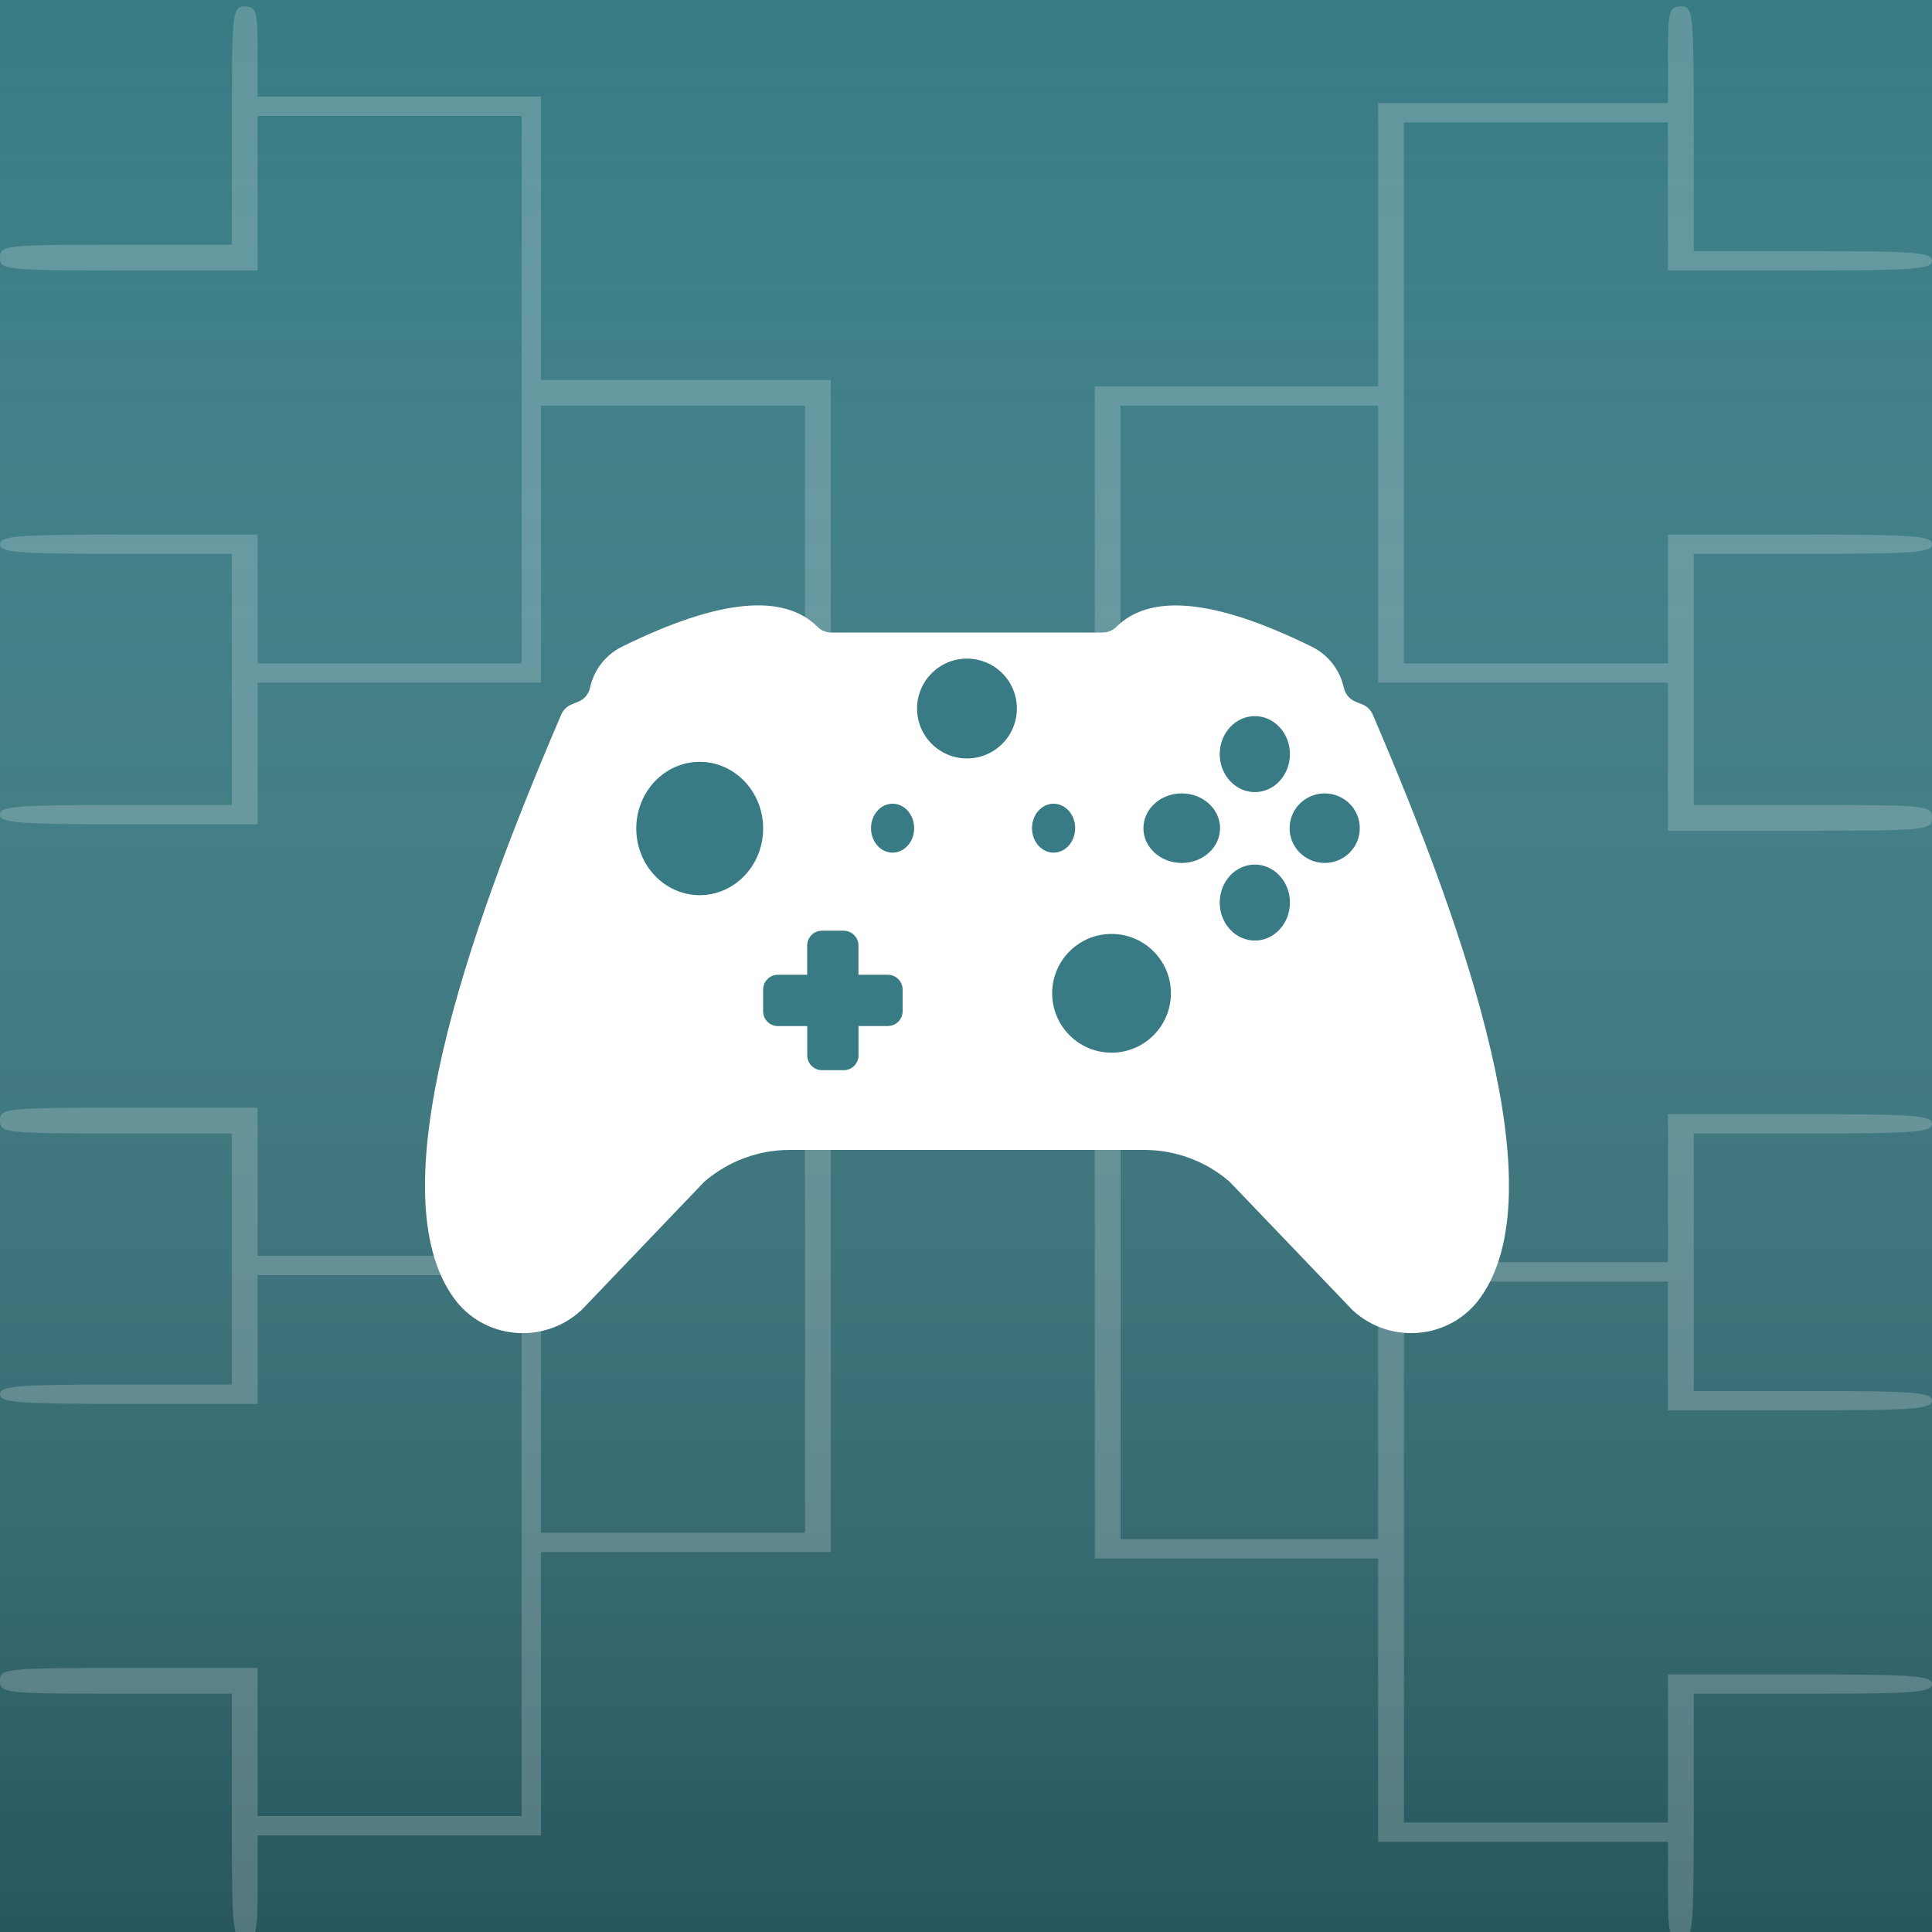 <?xml version="1.0" encoding="UTF-8"?>
<!DOCTYPE svg PUBLIC "-//W3C//DTD SVG 1.1//EN" "http://www.w3.org/Graphics/SVG/1.1/DTD/svg11.dtd">
<svg version="1.1" xmlns="http://www.w3.org/2000/svg" xmlns:xlink="http://www.w3.org/1999/xlink" width="300" height="300"  xml:space="preserve" id="videogameIcon">
    <!-- Generated by PaintCode - http://www.paintcodeapp.com -->
    <defs>
        <linearGradient id="videogameIcon-gradientOverlay-rectangle" x1="150" y1="-0" x2="150" y2="300" gradientUnits="userSpaceOnUse" >
            <stop offset="0" stop-color="#FFFFFF" stop-opacity="0" />
            <stop offset="1" stop-color="rgb(0, 0, 0)" stop-opacity="1" />
        </linearGradient>
    </defs>
    <rect id="videogameIcon-rectangle3" stroke="none" fill="#387B84" x="0" y="0" width="300" height="300" />
    <rect id="videogameIcon-rectangle" opacity="0.3" stroke="none" fill="url(#videogameIcon-gradientOverlay-rectangle)" x="0" y="0" width="300" height="300" />
    <g id="videogameIcon-bracket" opacity="0.2">
        <path id="videogameIcon-bezier" stroke="none" fill="#FFFFFF" d="M 36,19.5 L 36,38 18,38 C 0.7,38 0,38.1 0,40 0,41.9 0.7,42 20,42 L 40,42 40,30 40,18 60.5,18 81,18 81,60.5 81,103 60.5,103 40,103 40,93 40,83 20,83 C 2.9,83 0,83.2 0,84.5 0,85.8 2.7,86 18,86 L 36,86 36,105.5 36,125 18,125 C 2.7,125 0,125.2 0,126.5 0,127.8 2.9,128 20,128 L 40,128 40,117 40,106 62,106 84,106 84,84.5 84,63 104.5,63 125,63 125,150.5 125,238 104.5,238 84,238 84,216.5 84,195 62,195 40,195 40,183.5 40,172 20,172 C 0.7,172 0,172.1 0,174 0,175.9 0.7,176 18,176 L 36,176 36,195.5 36,215 18,215 C 2.7,215 0,215.2 0,216.5 0,217.8 2.9,218 20,218 L 40,218 40,208 40,198 60.5,198 81,198 81,240 81,282 60.5,282 40,282 40,270.5 40,259 20,259 C 0.7,259 0,259.1 0,261 0,262.9 0.7,263 18,263 L 36,263 36,282 C 36,300.3 36.1,301 38,301 39.8,301 40,300.3 40,293 L 40,285 62,285 84,285 84,263 84,241 106.5,241 129,241 129,186 129,131 148.5,131 C 167.3,131 168,130.9 168,129 168,127.1 167.3,127 148.5,127 L 129,127 129,93 129,59 106.5,59 84,59 84,37 84,15 62,15 40,15 40,8 C 40,1.7 39.8,1 38,1 36.1,1 36,1.7 36,19.5 Z M 36,19.5" />
        <path id="videogameIcon-bezier2" stroke="none" fill="#FFFFFF" d="M 259,8.5 L 259,16 236.5,16 214,16 214,38 214,60 192,60 170,60 170,116 170,172 150.5,172 C 131.7,172 131,172.1 131,174 131,175.9 131.7,176 150.5,176 L 170,176 170,209 170,242 192,242 214,242 214,264 214,286 236.5,286 259,286 259,293.5 C 259,300.3 259.2,301 261,301 262.9,301 263,300.3 263,282 L 263,263 281.5,263 C 297.3,263 300,262.8 300,261.5 300,260.2 297.1,260 279.5,260 L 259,260 259,271.5 259,283 238.5,283 218,283 218,241 218,199 238.5,199 259,199 259,209 259,219 279.5,219 C 297.1,219 300,218.8 300,217.5 300,216.2 297.3,216 281.5,216 L 263,216 263,196 263,176 281.5,176 C 297.3,176 300,175.8 300,174.5 300,173.2 297.1,173 279.5,173 L 259,173 259,184.5 259,196 236.5,196 214,196 214,217.5 214,239 194,239 174,239 174,151 174,63 194,63 214,63 214,84.5 214,106 236.5,106 259,106 259,117.5 259,129 279.5,129 C 299.3,129 300,128.9 300,127 300,125.1 299.3,125 281.5,125 L 263,125 263,105.5 263,86 281.5,86 C 297.3,86 300,85.8 300,84.5 300,83.2 297.1,83 279.5,83 L 259,83 259,93 259,103 238.5,103 218,103 218,61 218,19 238.5,19 259,19 259,30.5 259,42 279.5,42 C 297.1,42 300,41.8 300,40.5 300,39.2 297.3,39 281.5,39 L 263,39 263,20 C 263,1.7 262.9,1 261,1 259.2,1 259,1.7 259,8.5 Z M 259,8.5" />
    </g>
    <g id="videogameIcon-group2">
        <g id="videogameIcon-group3" clip-path="url(#videogameIcon-rectangle2)">
            <clipPath id="videogameIcon-rectangle2">
                <rect x="66" y="94.01" width="168.3" height="113" />
            </clipPath>
            <g id="videogameIcon-group4">
                <path id="videogameIcon-bezier3" stroke="none" fill="#FFFFFF" d="M 177.69,178.56 C 182.5,178.56 187.16,180.28 190.82,183.4 190.91,183.47 190.99,183.55 191.07,183.64 L 209.9,203.31 C 209.96,203.37 210.01,203.43 210.07,203.48 215.93,208.86 225.22,207.99 229.86,201.52 241.57,185.22 228.14,145.83 213.16,110.96 212.84,110.22 212.24,109.65 211.49,109.36 L 210.52,108.97 C 209.58,108.6 208.89,107.79 208.67,106.8 208.07,104.02 206.24,101.67 203.69,100.42 188.22,92.8 178.53,92.26 173.39,97.3 172.83,97.88 172.06,98.21 171.25,98.22 L 129.06,98.22 C 128.24,98.21 127.46,97.88 126.9,97.29 121.76,92.25 112.07,92.79 96.6,100.41 94.06,101.66 92.22,104.01 91.62,106.78 91.41,107.78 90.72,108.6 89.78,108.97 L 88.82,109.36 C 88.06,109.65 87.46,110.23 87.14,110.98 72.17,145.82 58.74,185.22 70.44,201.52 75.09,208.01 84.38,208.85 90.23,203.48 90.29,203.43 90.35,203.37 90.41,203.31 L 109.23,183.64 C 109.31,183.55 109.4,183.47 109.48,183.4 113.15,180.28 117.81,178.56 122.62,178.56 L 177.69,178.56 177.69,178.56 Z M 177.69,178.56" />
            </g>
            <g id="videogameIcon-group5">
                <circle id="videogameIcon-oval" stroke="none" fill="#387B84" cx="172.6" cy="154.22" r="9.5" />
            </g>
            <g id="videogameIcon-group6">
                <path id="videogameIcon-bezier4" stroke="none" fill="#FFFFFF" d="M 172.6,163.46 C 167.51,163.46 163.38,159.33 163.38,154.24 163.38,149.15 167.51,145.02 172.6,145.02 177.69,145.02 181.82,149.15 181.82,154.24 L 181.82,154.25 C 181.81,159.33 177.69,163.46 172.6,163.46 Z M 172.6,143.85 C 166.86,143.85 162.21,148.5 162.21,154.24 162.21,159.98 166.86,164.63 172.6,164.63 178.33,164.63 182.98,159.98 182.99,154.25 182.99,148.51 178.34,143.86 172.6,143.85 L 172.6,143.85 Z M 172.6,143.85" />
            </g>
            <g id="videogameIcon-group7">
                <ellipse id="videogameIcon-oval2" stroke="none" fill="#FFFFFF" cx="129.3" cy="155.3" rx="13.55" ry="13.5" />
            </g>
            <g id="videogameIcon-group8">
                <path id="videogameIcon-bezier5" stroke="none" fill="#FFFFFF" d="M 129.82,168.38 C 122.34,168.38 116.27,162.31 116.27,154.83 116.27,147.34 122.34,141.27 129.82,141.27 137.31,141.27 143.38,147.34 143.38,154.83 143.38,162.31 137.31,168.38 129.82,168.38 Z M 129.82,139.7 C 121.47,139.7 114.7,146.47 114.7,154.83 114.7,163.18 121.47,169.95 129.82,169.95 138.18,169.95 144.95,163.18 144.95,154.83 144.95,146.47 138.18,139.7 129.82,139.7 Z M 129.82,139.7" />
            </g>
            <g id="videogameIcon-group9">
                <path id="videogameIcon-bezier6" stroke="none" fill="#387B84" d="M 137.85,151.36 L 133.3,151.36 133.3,146.82 C 133.3,145.55 132.27,144.52 131,144.52 L 127.63,144.52 C 126.37,144.52 125.34,145.55 125.34,146.82 L 125.34,151.36 120.8,151.36 C 119.53,151.36 118.5,152.39 118.5,153.66 L 118.5,157.03 C 118.5,158.3 119.53,159.33 120.8,159.33 L 125.35,159.33 125.35,163.88 C 125.35,165.15 126.38,166.18 127.65,166.18 L 131.01,166.18 C 132.28,166.18 133.31,165.15 133.31,163.88 L 133.31,159.32 137.86,159.32 C 139.13,159.32 140.16,158.29 140.16,157.02 L 140.16,153.65 C 140.16,152.38 139.12,151.36 137.85,151.36 Z M 137.85,151.36" />
            </g>
            <g id="videogameIcon-group10">
                <ellipse id="videogameIcon-oval3" stroke="none" fill="#387B84" cx="138.6" cy="128.6" rx="3.35" ry="3.8" />
            </g>
            <g id="videogameIcon-group11">
                <circle id="videogameIcon-oval4" stroke="none" fill="#387B84" cx="150.15" cy="110.02" r="7.75" />
            </g>
            <g id="videogameIcon-group12">
                <ellipse id="videogameIcon-oval5" stroke="none" fill="#387B84" cx="163.6" cy="128.6" rx="3.35" ry="3.8" />
            </g>
            <g id="videogameIcon-group13">
                <ellipse id="videogameIcon-oval6" stroke="none" fill="#387B84" cx="108.65" cy="128.65" rx="9.85" ry="10.35" />
            </g>
            <g id="videogameIcon-group14">
                <ellipse id="videogameIcon-oval7" stroke="none" fill="#387B84" cx="108.65" cy="128.62" rx="9.55" ry="9.05" />
            </g>
            <g id="videogameIcon-group15">
                <ellipse id="videogameIcon-oval8" stroke="none" fill="#387B84" cx="183.5" cy="128.6" rx="5.95" ry="5.4" />
            </g>
            <g id="videogameIcon-group16">
                <ellipse id="videogameIcon-oval9" stroke="none" fill="#387B84" cx="194.85" cy="140.15" rx="5.45" ry="5.9" />
            </g>
            <g id="videogameIcon-group17">
                <ellipse id="videogameIcon-oval10" stroke="none" fill="#387B84" cx="194.85" cy="117.1" rx="5.45" ry="5.9" />
            </g>
            <g id="videogameIcon-group18">
                <ellipse id="videogameIcon-oval11" stroke="none" fill="#387B84" cx="205.7" cy="128.6" rx="5.45" ry="5.4" />
            </g>
        </g>
    </g>
</svg>
